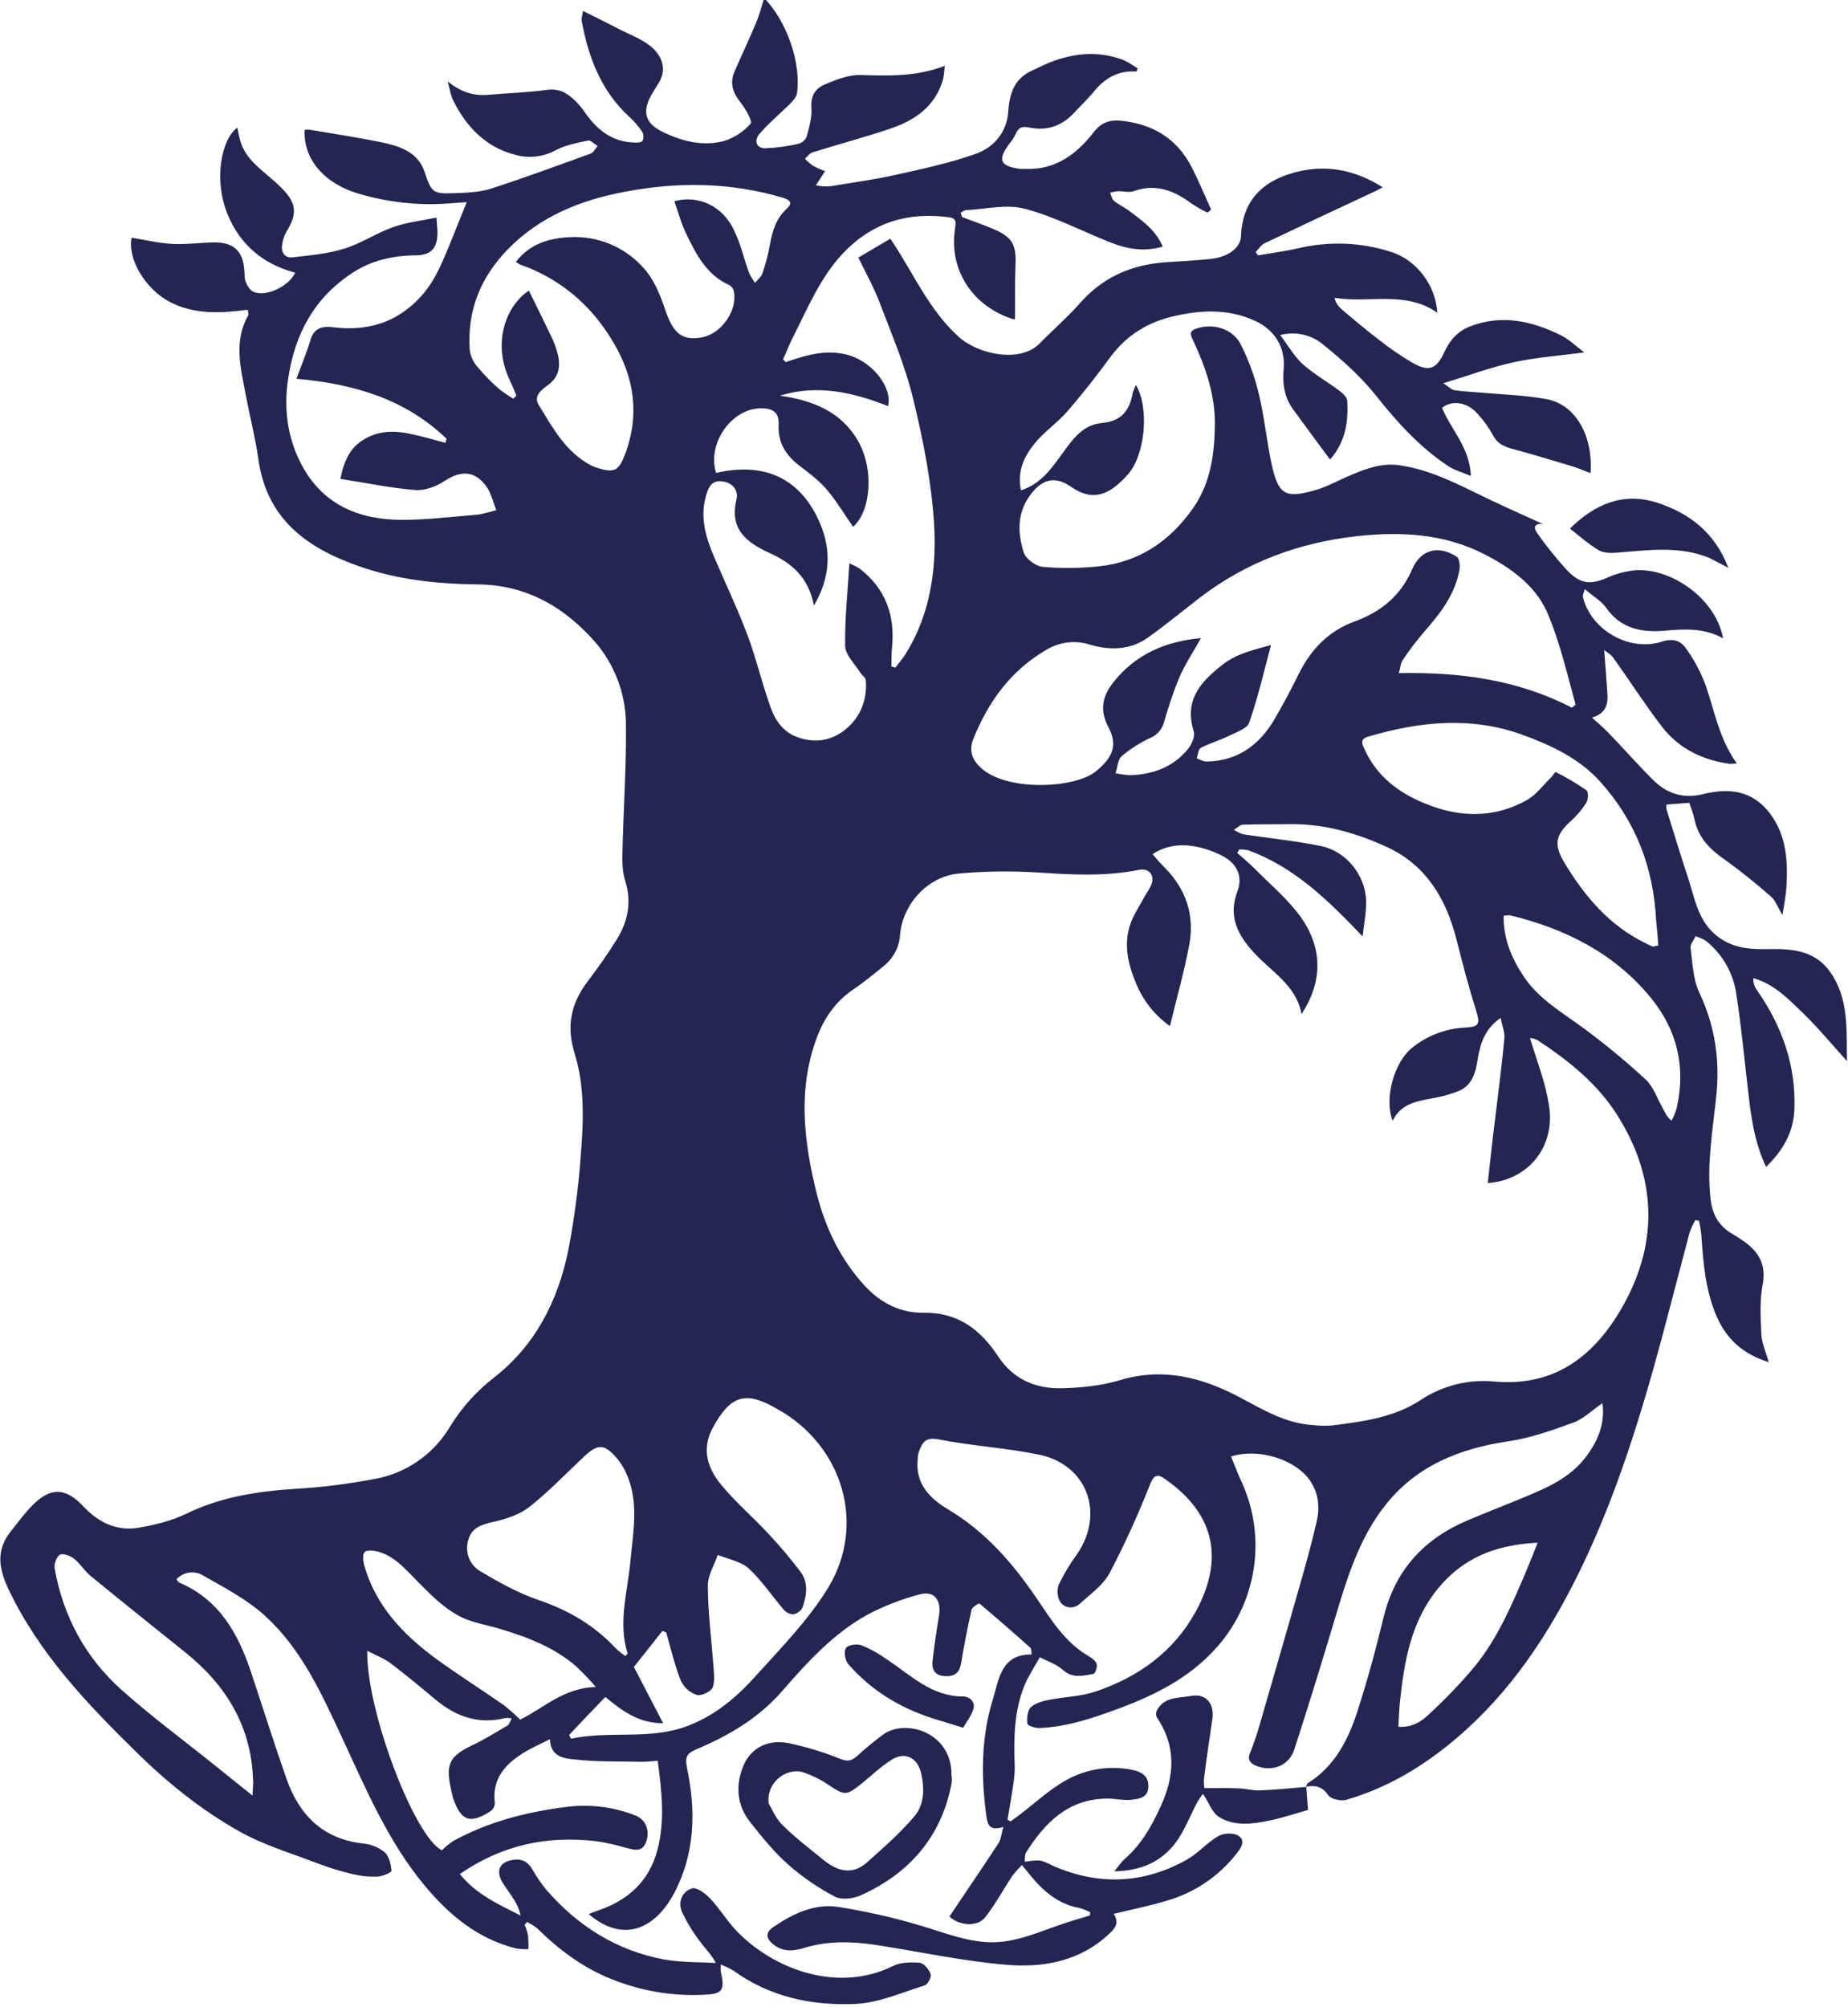 <?xml version="1.0" encoding="utf-8"?>
<!-- Generator: Adobe Illustrator 24.3.0, SVG Export Plug-In . SVG Version: 6.00 Build 0)  -->
<svg version="1.1" id="Layer_1" xmlns="http://www.w3.org/2000/svg" xmlns:xlink="http://www.w3.org/1999/xlink" x="0px" y="0px"
	 viewBox="0 0 744.3 808.1" style="enable-background:new 0 0 744.3 808.1;" xml:space="preserve">
<style type="text/css">
	.st0{fill:#232652;}
</style>
<g>
	<path class="st0" d="M526.6,718c10.8-6.7,16.3-17.3,20-28.7c4.1-12.6,7.6-25.5,10.7-38.4c4.7-19,16.4-31.5,34-38.9
		c9.2-3.9,18.6-7.4,27.7-11.4c7.7-3.3,14.9-7.5,20-14.4c4.6-6.2,7.5-13,6.4-21.3c-4.2,2.9-7.7,6.4-11.9,7.9
		c-8.5,3.1-17.3,6.2-26.2,7.5c-19.5,2.9-36.7,9.8-49.2,25.5c-10.7,13.4-15.6,29.6-20.4,45.7c-5.3,17.7-10.7,35.3-16.4,52.8
		c-2.1,6.6-8.9,9.2-15.4,6.6c-2.1-0.9-3.6-2.2-2.5-5c1.3-3.3,2.5-6.6,3.5-10c5.4-18.5,10.7-37,16-55.5c2.6-9.1,5.2-18.2,7.3-27.4
		c1.4-5.8,1-11.6-2.5-16.8c-5.8-8.6-20.8-13.4-31.9-9.8c1.4,3.2,2.5,6.5,4,9.6c10.8,23,6.4,50.2-11,68.6
		c-10.5,11.2-23.5,17.7-37.5,23c-10.6,3.9-21.1,7.6-32.5,8.1c-1.7,0.1-4.9-0.9-5-1.7c-0.3-2.2,0-5.4,1.4-6.7c1.9-1.7,4.9-2.5,7.6-3
		c6.2-1.2,12.6-1.3,18.5-3.3c17.1-5.8,31.3-15.9,40.2-32c11.3-20.6,8.4-38.9-11.9-53.3c-2.8-2-4.6-2.7-6.4,1.9
		c-4.8,12.2-10.2,24.1-16.3,35.7c-2.6,4.9-7.7,8.4-11.9,12.3c-0.2,0.1-0.3,0.3-0.5,0.4c-2.3,1.8-5.6,1.4-7.4-0.9
		c-1.3-2.1-1.5-4.7-0.7-7.1c2.1-4.3,4.5-8.4,7.4-12.3c11.3-16.5,4-36.2-15.5-40.1c-13.3-2.7-27-3.5-40.3-6.1c-5.6-1.1-6.6,1.6-8,5.2
		c-0.3,1-0.4,2-0.4,3c-1,9.8,5.1,15.7,12.3,20c14.9,8.9,25.9,21.5,35.5,35.6c6,8.8,11.6,18.1,21.3,23.6c1.2,0.7,2.7,1.9,3,3.1
		c0.3,1.2-0.6,3.8-1.3,3.9c-4.1,0.7-8.2,2-12.2-1.5c-2.8-2.5-6.6-3.7-9.4-5.2c-2.4,4.3-4.7,7.7-6.2,11.4
		c-4.3,10.6-4.3,21.7-3.9,32.8c0,2.2-0.2,4.3-0.5,6.4c-0.7,4.9-1.6,9.9-2.4,14.8l1.2,0.7c1.2-0.9,2.5-1.8,3.7-2.7
		c6.2-4.7,12-10.2,18.7-13.9c8-4.5,17.4-6,26.4-4.2c3.5,0.7,6.9,2.2,6.7,6.8c-0.1,4.6-4,5-7.1,5.3s-6.3-0.5-9.4-0.5
		c-15.7,0.1-25.1,9.6-32.8,21.8c-0.5,0.8-0.3,2.1-0.5,3.6c2.4-0.2,4.4-0.7,6.3-0.4c1.8,0.3,3.6,1.4,5.4,2.2
		c18.3,7.9,36.3,7.1,53.6-2.6c4.6-2.6,8.2-6.9,12.7-9.5c2.1-1.2,6-1.4,8-0.2c3.2,2,1.1,5.1-0.7,7.3c-7.1,9.1-16.9,15.7-28,18.9
		c-6.9,2.1-14,3.5-21.4,5.3c2,3.4,1,5.4-1.8,8c-11.9,11.2-26.7,13.8-41.7,12.5c-17.6-1.5-35-5.3-52.5-8c-9.6-1.4-19.1-1.7-28.6,1.2
		c-4.2,1.3-8.5,1.8-12.4-1.3c-3-2.3-3.6-4.7-0.1-7.1c7.8-5.3,16.4-9.5,26-8.1c10.6,1.7,21.1,4,31.4,7c11.8,3.3,23.4,8.7,35.8,6.9
		c8.8-1.2,17.3-5.2,25.9-7.9c2.8-0.9,5.5-1.7,8.3-2.5l0.2-1.3c-1.5-0.8-3-1.4-4.6-1.8c-8.5-1.6-14.5-6.9-19.7-13.3
		c-1-1.3-2.1-2.6-3.2-3.9c-1.4,1.3-2.6,2.7-3.8,4.2c-3.7,5.6-6.9,11.6-11.1,16.9c-3.1,3.9-10.4,3.3-14.3-0.4
		c6.5-9.8,13.3-19.6,19.8-29.6c1-1.6,1.1-3.7,1.9-6.5c-5.2,1.7-6.3-0.5-6.8-4.1c-2.2-16-2.2-31.9,2.6-47.3c2.4-7.8,3.2-18.2,15.6-18
		c-0.2-1.1,0-2.3-0.5-2.7c-6.8-6.1-13.6-12-20.5-17.8c-0.2-0.2-3,1.4-3.2,2.5c-1.6,7.1-3,14.2-4.2,21.4c-0.6,4.1-2.8,5.6-6.8,5.3
		s-5.1-2.9-4.7-6.2c0.7-6.1,1.6-12.2,2.6-18.2c1-6.2-1.9-10.1-7.8-8.5c-7.3,1.9-14.4,4.7-21.1,8.2c-13.5,7.5-24,18.9-34,30.4
		c-9.4,10.9-21.1,17.9-34,23.4c-4.4,1.9-5.7,2.8-4.5,8.4c3.5,16.9,3.1,34.1-5.3,49.9c-7.6,14.4-20.5,20.3-34.4,8.4
		c1.4-0.6,2.6-1,3.7-1.4c12.1-4.1,20.7-11.8,24-24.5c3.1-11.8,1.7-23.6,0.1-35.8c-2.2,0.1-4.1,0.4-6.1,0.4c-9-0.2-18,0.1-26.9-0.9
		c-4.3-0.4-10.2-0.8-10.4-8.2c-4,2-7.7,3.6-11,5.7c-7.3,4.6-12.4,10.5-11.2,20c0,1.2-0.6,2.4-1.6,3.2c-8.3,5.4-12,4.1-15.2-5.1
		c-0.3-1.1-0.6-2.3-0.8-3.4c-2.4-10.4-0.7-13.6,8.8-18.1c4.8-2.3,9.3-5.1,13.9-7.8c0.7-0.4,1-1.6,1.7-2.9c-0.9-0.1-1.8-0.2-2.7-0.1
		c-10.6,2.6-19.6-0.5-27.8-7.3c-6-5-12-10-18.2-14.7c-2.6-2-5.9-3.2-9.5-5.1c-0.4,24.4,19.3,75.4,30.1,80.3c1.4-1.4,2.9-2.6,4.5-3.7
		c14.4-7.9,30-11.8,46.1-13.8c9.3-1.1,18.8,0.1,27.5,3.6c4,1.6,5.7,6,4.2,10.4c-1.6,4.6-5,3.3-8.3,2.5c-3.8-1.1-7.7-2-11.6-2.6
		c-19.8-2.4-38.2,1.4-55.2,13.2c6.6,8.2,15.6,12.2,24.5,16.7c-0.5-2.3-1.4-4.4-2.7-6.4c-1.5-2.5-3.4-4.8-4.9-7.4
		c-2.4-4.5-0.7-7.8,4.4-8.6c3.6-0.6,6.1,0.7,7.9,3.8c1.6,2.9,3.5,5.6,5.6,8.2c12.7,14.6,28.3,24.5,47.5,28.1
		c6.8,1.2,13.9,1,20.8,1.4c-2-3.8-4.5-6-6.4-8.7c-2.8-3.6-5.2-7.6-7.2-11.8c-1.8-4,0-8.2,3.9-9.5c1.8-0.7,5.4,1.9,7.3,3.9
		c3.7,3.9,6.6,8.7,10.3,12.7c14.7,15.7,40.9,25.8,63.5,14.6c3-1.5,7.1-1.6,10.6-1.3c1.7,0.1,3.8,2.6,4.5,4.5
		c0.5,1.1-1.1,4.2-2.3,4.6c-9.3,2.9-18.7,7.1-28.2,7.5c-17.4,0.7-34.3-2.8-49-13.5c-1.6-0.9-3.3-1.7-5-2.4c-0.1,0.9-0.1,1.9,0,2.8
		c1.7,7.7,0.8,9.1-7,9.4c-12.4,0.6-24.9-1.5-36.5-6.1c-11.8-4.6-21.7-12-30.6-20.8c-1.2-0.9-2.5-1.7-3.9-2.4l-1,1.1
		c0.6,1.4,1.1,3,1.4,4.5c0.1,1.8,0.2,3.5,0.1,5.3c-1.6,0.1-3.1,0-4.7-0.2c-15.6-3.8-27.2-13.5-37.1-25.4
		c-14.9-17.9-23.8-39.3-33.5-60.1c-8.2-17.6-16.3-35.4-30.9-48.6c-7.2-6.5-16.2-11.2-24.8-16.1c-3.5-2.1-7.9-1.5-10.7,1.5
		c0.6,0.8,0.7,1.2,1,1.3c16.3,6.9,23.9,20.7,29.1,36.4c4.7,14.1,9.2,28.4,14.1,42.4c5.1,14.7,14.6,24.5,31,26.3
		c3.1,0.3,6.1,1.5,8.6,3.5c1.8,1.6,2.5,4.8,2.8,7.4c0.1,0.7-3.5,2.3-5.5,2.4c-3.4,0.2-6.9-0.2-10.3-1c-4.6-1.1-9.2-2.5-13.7-4.2
		c-10.9-4.2-22.2-7.5-32.2-13.2c-15-8.5-28.5-19.3-41-31.6c-20.1-19.7-39.3-39.9-51.6-65.7c-3.9-8.3-5.1-15.7,0.9-23.2
		c2.9-3.6,5.6-7.4,8.9-10.7c7.4-7.4,13.4-6.9,20.5,0.7c5.9,6.3,13.3,9.9,21.9,8.5c6.7-1.1,13.5-2.8,19.5-5.7c14-6.8,28.7-9,43.9-10
		c10.8-0.6,21.5-2,32.1-4c12.5-2.3,23.3-9.8,29.9-20.6c4.6-7.7,10.6-14.4,17.6-19.9c17-13.1,26.1-31.1,30.3-51.6
		c2.3-12.1,4-24.4,4.9-36.8c1.2-14.2,1.9-28.7-2.4-42.5c-3.4-11-1.4-20.1,5.3-28.9c4.1-5.4,8-10.9,11.6-16.7
		c4.6-7.3,6.2-15.2,3.5-23.8c-1.2-3.7-1.2-7.8-1.1-11.8c0.4-17.2,1.6-34.2,1.4-51.3c-0.1-13.1-5.2-25.7-14.3-35.1
		c-12.1-13-26.9-20.9-45-21.1c-16.5-0.2-32.6-1.8-48.4-7.4c-21.3-7.5-37.1-19.2-40.4-43.4c-1.2-8.5-3.4-16.9-5-25.4
		c-2-10.7-5-21.5,0.9-32c0.3-0.5,0-1.3-0.1-2.4c-10.9,1.4-21.6,2.1-31.7-3.3c-9.5-5.1-16.8-17-15.1-25.7c5.5,0.9,10.9,2.2,16.3,2.5
		c5.6,0.3,11.2-0.5,16.9-0.6c7.9-0.1,11.7,3.5,12.2,11.2c0.2,1.6,0,3.2,0.5,4.5c0.6,1.5,1.6,3.4,3,4.1c4.9,2.3,14.2-1.8,17-7.6
		c-12.8-3.4-22.1-11.1-27.2-23.4c-5.8-14-2.5-30.5,3.9-35c0.4,1.9,0.7,3.9,1.3,5.7c2.1,6.8,7.6,10.6,12.6,15
		c9.8,8.4,11.2,12.6,5.7,21.5c-0.9,1.6-1.4,3.4-1.6,5.2c-0.4,3.1,1.3,5.2,4.3,4.8c7-0.8,14.1-1.4,20.8-3.5
		c6.8-2.1,12.8-6.2,19.5-8.6c5.5-2,11.4-2.6,17.6-3.9c0.2,3,0.4,4.7,0.4,6.3c-0.1,6.1-2.6,8.8-8.7,8.9c-9.2,0.1-17.9,2-25.6,7.1
		c-15.3,10-23.1,24.5-25.8,42.3c-1.9,12.1-0.4,23.7,5.1,34.4c8.5,16.5,23.2,22.7,40.8,22.7c9.8,0,19.6-1.2,29.4-2
		c2.9-0.2,5.7-1.2,8.5-1.9c-1.3-3.2-2-6.7-3.9-9.4c-4.6-6.5-10.2-6.7-16.7-2.5c-3.4,2.3-8.1,4.1-12,3.8c-10-0.8-19.9-2.9-30.2-4.5
		c1.4-7.1,3.8-12.5,9.5-15.9s11.7-3.6,17.8-2.4c5.1,1,10,2.5,15,3.8c0.1-0.5,0.3-1.1,0.5-1.6c-16.4-15.8-36.8-22.1-60.5-24.2
		c2-5.5,4.1-10.4,5.6-15.5s4.8-5.8,9.6-5.2c8.5,1,16.8,0,24.3-4c8.4-4.6,14.2-11.6,18.1-19.9s7-16.9,11-26.5l-7.1,0.5
		c-12.6,1-25.3-0.5-37.4-4.2c-12.5-3.9-21.4-13.3-20.8-25.4c0.6-0.1,1.2-0.1,1.8-0.1c9.6,1.6,19.2,3.1,28.7,5
		c7.5,1.6,15.1,3.7,17.9,12.3c2.6,7.8,3.2,8.6,11.4,8.3c4.9-0.2,10.2-0.3,14.8-1.7c13.7-4.4,27.2-9.4,40.7-14.3c1.1-0.4,1.8-2,2.7-3
		c-1.3-0.8-2.8-2.4-3.8-2.2c-4.4,0.9-9.1,1.8-13.1,3.9c-5,2.7-10.9,3.4-16.4,1.8c-11.6-3-19.4-11-24.7-21.5c-1.3-2.4-1.6-5.3-2.4-8
		c5,4,10.1,5.9,16.1,5.4c7.9-0.7,15.9-0.9,23.8-2c5-0.7,8.3,1.3,11.5,4.4c1.5,1.5,2.9,3.2,4.1,5c4.8,6.8,10.8,11.5,19.5,11.8
		c1.2,0.1,3.1,0,3.5-0.7c0.5-1.2,0.5-2.6-0.2-3.7c-1.5-2.2-3.2-4.2-5.2-6C242.1,36.6,237,23.1,234.3,8.5c-0.2-1.4,0.4-2.9,0.5-4.1
		c5.7,2.8,10.8,5.4,15.9,8c3.4,1.7,7,3.1,10.1,5.3c4.9,3.3,8.5,9.3,4.5,15.7c-1,1.7-2.1,3.3-3.1,5.1c-3.7,6.8-2.2,11.3,4.9,14.7
		c7.7,3.7,16,5.8,24.4,3.6c4.2-1.3,7.9-3.7,10.8-7c0.9-0.9-2-6-4-8.5c-3.1-3.9-4.5-7.8-2.5-12.4c2.9-6.7,6-13.2,8.8-19.9
		c1.3-3.1,2.1-6.4,3.2-9.8c9.2,9.6,14.9,26.1,13.2,38.4c-0.3,1.5-1.7,3.1-2.9,4.3c-4.1,4-8.6,7.8-12.3,12.1c-2,2.3-1.5,5.7,2.4,5.7
		c4.6-0.2,9.2-0.8,13.7-1.9c1.4-0.5,2.5-1.5,3-2.9c1-3.7,2.2-7.6,1.9-11.3c-0.4-4.8,1.5-8,5.4-9.6c4.5-1.9,9.5-3.9,14.2-3.8
		c11.3,0.3,22.5,0.8,34.1-3.7c-0.1,1.7-0.3,3.5-0.6,5.2c-3.1,11.1-11.4,16.8-21.6,20.2s-20.6,6.2-30.9,9.4c-1.2,0.3-2.2,1.7-3.2,2.6
		c1,1.1,2.1,2,3.2,2.8c1.6,0.9,3.2,1.6,4.9,2.2c-1.5,2.3-2.6,4-3.7,5.7c2.7,0.6,5.5,0.6,8.2,0c7.9-1.3,16-2.4,23.9-4.2
		c10.8-2.4,21.7-4.7,32.1-8.4c7.5-2.6,12.8-8.8,13.3-17.2c0.5-7.3,2.5-13.2,9.6-16.4c3-1.4,5.9-2.9,9.1-4c8.8-3.1,17.7-3.7,26.7-0.6
		c2.4,0.8,4.5,2.4,6.7,3.7l-0.4,1.3c-7.1-0.5-12.5,2.4-16.9,7.7c-2.5,3.1-5.4,5.8-8.1,8.7c-4.9,5.4-10.9,7.6-18,6.2
		c-2.7-0.6-4.4-0.4-5.6,2.3c-0.7,1.5-1.6,2.9-2.7,4.2c-4.8,6.6-3.8,8.9,4.3,10.1c0.8,0,1.7,0,2.5,0c12,0.4,20.5-6.1,27.3-14.9
		c3-3.8,6.3-4.9,10.7-4.5c12.7,1.2,22.6,7,28.6,18.6c2.9,5.6,5.3,11.5,7.9,17.2l-1.5,1.2c-2.3-1.1-4.5-2.4-6.6-3.8
		c-7-5.2-14.4-8-23.2-4.8c-1.9,0.6-4.2-0.1-6.3,0c-1,0.1-2.1,0.3-3.1,0.6c0.5,1.1,0.7,2.5,1.5,3.2c1.9,1.6,4.2,2.6,6.2,4.1
		c5.2,3.9,10.7,7.7,13.5,14.4c-7.7,2.2-14.6,0.9-21.3-1.8C435.6,93,424.5,87.1,412.6,84c-7.3-1.9-15.6,0.2-23.5,0.6
		c-0.7,0-1.5,0.7-2.2,1.1l0.6,1.7c4,1.5,8,2.9,11.9,4.5c8.4,3.5,10,6.4,9.6,15.2c-0.3,7-0.1,14.1-0.2,21.3c0.2,0-0.4,0.2-0.8,0.1
		c-16.2-5.2-25.8-19.6-23.4-36.2c0.3-2.3,1-4.4-2.3-4.8c-16.6-2.3-30.9,2-42.8,14.5c-9.2,9.8-14.1,21.9-20,33.5
		c-1.5,2.9-2.7,6.1-4.1,9.1l1,1.2c8.6-2.9,17.1-5.6,26.4-2.5c8.8,3,16.6,12.6,14.9,20.2c-14.1-5.5-28.3-8.9-43.6-4.2
		c13,1.8,24.5,6.3,31.3,17.9s5.4,28.5-1.8,34.9c-3.5-5-6.7-10.4-10.7-15.1c-3.1-3.6-7.1-6.6-10.9-9.5c-5.5-4.2-8.7-9.2-8.4-16.5
		c0.2-5-2.3-6.7-7.3-6.6c-11.7,0.1-21.6,14.2-17.9,26c19.4-4.5,34.2,2,42,20.6c4.4,10.5,4.1,21.5-2.6,32.8
		c-2.1-11.3-8.9-17.1-17.7-21.1c-9.2-4.2-16.4-9.4-13.5-21.5c0.9-3.5-1.2-6.8-5.6-7.4c-4.9-0.7-5.9,3.2-6.8,6.4
		c-2.3,8.5,0.2,16.5,3.5,24.2c4.5,10.5,9.4,20.8,13.4,31.4c3.5,9.4,5.8,19.3,9.2,28.8c1.8,5.1,4.8,9.8,10.4,12
		c7,2.7,13.8,1.8,19.4-2.6c6.3-4.9,9.3-12.1,8.6-20.2c-0.1-1.1-1.6-1.9-2.2-3c-2.2-3.5-6-7.1-6.1-10.7c-0.2-10.8,1-21.7,1.7-33.3
		c1.4,0.6,2.8,1.3,4.1,2.1c10.4,8,14.3,18.7,13.1,31.5c-0.3,2.6-0.2,5.3-0.3,7.9l1.6,0.5c1.4-1.9,3-3.6,4.2-5.6
		c10-16.1,12.5-34.4,11.4-52.6c-1.1-16.8-4.4-33.6-8.4-50c-3.2-13.2-8.6-25.9-13.5-38.7c-2.3-6.2-5.6-12-8.6-18.2l12.9-7.6
		c0.5,0.8,0.9,1.3,1.2,1.8c8.4,12.8,14.5,26.9,26.2,37.6c8.3,7.5,25.1,10.6,32.7,2.8c5.4-5.5,11.3-10.6,16.4-16.4
		c9.1-10.3,20.6-15.3,34.1-16.3c6-0.4,12-0.7,18-1.3c7.3-0.7,12.4-4.4,12.6-9.1c0.5-13.4,7.6-21.5,20-25.3c13-4,25.2-2,37.1,5.5
		c-1.6,0.8-2.7,1.5-3.9,2c-14.6,6.8-29.1,13.6-43.6,20.5c-1.5,0.7-2.5,2.4-3.7,3.6l1,1.3c5.3-0.9,10.7-1.6,16-2.8
		c12.5-3,25.6-2.5,37.8,1.5c10.1,3.3,17.7,13.3,18.4,24.4c-12.8-9-27.5-3.7-41.4-6c0.3,1.6,1.2,3.1,2.5,4.3c4.9,4.2,9.9,8.4,15,12.3
		c4.4,3.5,9,6.7,13.8,9.5c6.6,3.8,9.7,2.7,12.8-4c2.2-4.8,5.3-8.6,10.5-10.6c12.7-4.9,24.8-2.2,36.4,3.5c3.5,1.7,6.4,4.6,9.6,7
		c-10.2,1.3-19.6,2-28.7,4c-9.1,2-17.9,5.3-28.1,8.4c2.1,1.3,3.2,2.6,4.5,2.8c4.1,0.6,8.3,0.7,12.4,1.1c8.3,0.7,16.6,1,24.7,2.5
		c11.5,2.1,18.8,14.5,17.7,29.8c-2.3-0.9-4.4-1.8-6.5-2.5c-7.7-2.3-15.4-4.7-23.2-6.8c-3.9-1-7.5-1.9-9.6-6
		c-1.7-3.1-3.7-5.9-6.1-8.5c-4.1-4.8-10.3-5.8-14.4-2.5c3.6,8.8,11.2,16,11.6,27.4c-3.6-1.5-6.7-2.3-9.2-4
		c-11.4-7.6-20.4-17.5-28.9-28.2c-6.1-7.7-13.6-14.4-21.3-20.6c-4.8-4.1-11.3-5.5-17.4-3.9c3.5,4.6,5.8,8.8,9.2,11.8
		c4.4,3.9,9.7,6.9,14.5,10.5c1.4,1,3.2,2.7,3.3,4.1c0.5,8.4-0.6,16.5-6.9,23.7c-5.2-6.9-10-13.6-14.9-20.2
		c-3.6-4.9-4.3-10.5-3.8-16.2c0.8-9-3.8-16.1-12.1-19.7c-10.5-4.6-21.1-4.1-31.7-1.7c-10.6,2.3-19.5,7.7-26.1,16.7
		c-5.5,7.5-11.2,14.8-17.3,21.8c-4.1,4.7-9.5,8.3-13.3,13.1c-4.1,5.1-6.9,11.1-5.3,18.6c7.4-2.4,11.5-7.7,15.5-13.2
		c4.5-6.1,8.7-13.2,17.1-13.9c7.9-0.7,11.2-5.1,12.4-12.1c0.4-1.1,0.8-2.2,1.3-3.2c5.5,9.2,3.8,28.3-3.4,36.2
		c-6.7,7.4-13.4,11.3-22.7,4.8c-5.6-3.9-10.7-3.8-15.7,2.3c-6.1,7.5-6,15.8-3.4,24.1c0.8,2.5,4.8,5.5,7.5,5.8
		c7.6,0.7,15.2,0.6,22.8-0.2c16.2-1.7,28.7-10.2,37.9-23.4c7.2-10.2,8.7-22.1,8.8-34.2c0-11.7-3.7-22.5-8.6-33c-1-2.2-2.2-4,1.1-5.1
		c6.7-2.3,14.7-0.1,18,6.5c3.1,6.2,5.5,12.7,7.1,19.4c2.3,9.3,3.2,19,5.2,28.4c2.7,12.5,5.4,14.2,17.4,10.8c5-1.4,9.7-4.1,14.5-6.1
		c6.2-2.6,12.4-5,19.5-4c10.7,1.5,20.2,5.9,29.8,10.6c9.3,4.6,18.7,8.8,28.2,13.1c-2.3-0.4-4.6,0.5-2.4,3.6c3.5,5,7.4,9.8,11.5,14.4
		c5.8,6.3,9.9,6.7,17.6,3.2c2.6-1.1,5.3-1.9,8.1-2.3c14.1-2.7,34.4,9.6,37.7,27.1c-7.5-4.2-15.3-3.8-23.3-3.1
		c-9.2,0.8-17.8-0.6-23.8-9.2c-2-2.8-5.3-4.7-8.6-7.5c-0.6,2-0.9,2.6-0.8,3c3.1,13.3,18.6,22.4,31.9,18.1c4.4-1.4,7.5-0.4,9.6,2.7
		c3.3,4.5,5.9,9.5,7.9,14.7c3.7,10.6,5.5,21.8,12.6,31.6c-1,0.2-1.9,0.2-2.9,0.2c-10.9-1.5-20.4-6.1-27.2-14.9
		c-7-9.1-13.1-18.7-19.8-28c-0.9-1.2-2.4-2-3.5-2.9c0.5,6.3,0.9,11.9,1.3,17.5c0.3,4.2-0.5,8-6.2,9.7c2.6,2.3,4.6,4.1,6.5,6
		c6.1,6.3,11.8,12.8,18,19c5.6,5.6,12.1,7.8,20.3,5.8c10.1-2.5,19.6-1.7,26.8,7.7c6.8,9,7.3,19.3,6.7,29.8
		c-0.2,3.4-0.9,6.7-1.6,11.2c-2-3.4-2.9-6-4.7-7.5c-5.9-5.2-12.1-10.2-18.5-14.8c-5.8-4-10.5-8.6-12.1-15.7
		c-0.5-2.4-1.4-4.8-2.2-7.2l-9.2,0.7c-0.1,0.6-0.1,1.3,0,1.9c2.9,9.4,5.8,18.9,8.9,28.3c2.4,7.5,3.7,15.5,9.9,21.4
		c6.4,6,13.9,6.8,22.2,6.6c9.2-0.2,18.5,0.4,24.7,8.9c7.9,10.9,6.7,23.5,7,36.2c-6.1-6.7-11.6-13.4-17.5-19.1s-11.7-11.9-20.2-14.3
		c-0.1,1.6,0.3,3.2,1.2,4.5c10.2,14.5,16,30.4,15.3,48.3c-0.3,9.1-4.5,16.5-11.4,23.2c-4.9-10.4-6.1-20.8-7.3-31.1
		c-1.5-12.9-2.7-25.8-4.7-38.6c-1.2-8.3-5.5-15.9-12.1-21.2c-1.2-1-2.9-1.4-4.3-2c-0.7,1.6-2.2,3.3-2,4.8c0.8,6.1,1,12.6,3.5,17.9
		c6.4,13.5,8.4,27.4,6.8,42.1c-1.4,13.5-3.8,26.9-2.3,40.7c0.7,6.1,2.9,10.4,7.7,13.7c1.6,1,3.2,1.9,4.7,2.9
		c6.6,4.4,10.3,9.6,8.6,18.3c-1.2,6.4-0.8,13.3-0.5,19.9c0.2,3.6,1.8,7.1,3,11.2c-10.3-3.2-16.9-9.1-21-18.4
		c-4.6-10.6-5.4-21.8-6.2-33.1c-0.2-1.8-0.5-3.6-0.9-5.4l-1.5-0.3c-0.9,1.6-1.7,3.3-2.3,5c-3.7,13.9-7.3,27.9-11,41.8
		c-8.7,32.3-18.5,64.2-33.2,94.4c-12.5,25.6-27.9,48.9-49.8,67.5c-13.2,11.2-27.7,19.9-44.3,24.7c-2.2,0.6-6.2-0.3-7.3-1.9
		c-2.4-3.6-5.3-4-8.9-3.4L526.6,718z M623.8,444.7c2.9,16.5-7.9,30.4-24.6,31.6c1-8.8,1.9-17.5,3-26.1c1.3-10.7,2.7-21.4,3.7-32.2
		c0.2-2.5-0.9-5-1.5-8.2c-6.4,4.5-8.1,10.1-9.2,16.3c-0.8,5.3-2,10.7-7.6,13.1c-3.1,1.2-6.4,2.2-9.8,2.8c-6.5,1.3-13.3,1.9-16.9,9.2
		c-3.6-9.2,0.8-23.9,8-29.5c6-4.8,13.4-7.6,21.1-8c6-0.3,6.2-1.5,4.4-7.2c-2.9-9.3-5.4-18.8-7.8-28.3c-4.1-16.2-12.1-29.7-27.6-37
		c-12.1-5.6-24.8-9.4-38.4-9.4c-6.6,0.1-13.3,0-19.9,0.2c-1.3,0-2.5,1.4-3.8,2.1c1.3,0.6,2.6,1.6,4,1.8c10.3,1.6,20.8,2.6,31,4.7
		c10.2,2,17.9,11.6,18.3,21.8c0.2,4.5-0.8,9.1-1.4,14.6c-14.1-14.8-27.7-28-46.1-34.7c-1.2-0.2-2.4-0.4-3.6-0.3l-0.8,1.4
		c2.3,2,4.6,3.9,6.7,6c6.5,6.6,13.8,12.6,19.1,20.1c8.6,12.3,8.7,25.6,0.1,38.8c-2.1-11.7-12.2-17.1-19.3-24.9
		c-6.3-6.9-10.3-14.4-6.6-24.3c2.6-6.7-0.4-12-7.1-15.1c-10.4-4.8-19.6-5-27-0.1c1.6,1.9,3.2,3.7,4.9,5.4c8.6,8.7,12.1,19.2,9.9,31
		c-2,10.7-5,21.2-7.8,32.8c-6.2-4.4-11-10.5-13.8-17.6c-3.1-7.4-4.9-15.3-2.2-23.3c1.3-3.9,3.7-7.3,5.6-10.9c1-1.9,2.5-3.7,3.1-5.7
		c1.1-3.5-1.4-6.2-5.1-5.4c-13.4,2.7-26.8,2-40.3,1.1c-10.8-0.7-21.6-0.6-32.4,0.4c-12.3,1.1-22.6,12.2-23.6,24.7
		c-0.3,5-2.8,9.6-6.8,12.7c-3.8,3.1-7.7,6.3-11.8,9.1c-7.3,4.9-12,11.6-15,19.8c-7.7,20.8-5.1,41.7,0,62.4
		c3.5,13.9,9.6,26.7,19.6,37.5c6.5,6.9,14.3,10.7,23.4,10.6c14-0.2,23,6.8,30.2,17.7c6.1,9.2,15.2,13,25.7,12.7
		c7.7-0.2,15.7-1,23.1-3.2c17.5-5.3,33.2-1.2,48.5,6.9c9.2,4.9,18.3,10.4,29.1,11.1c2.6,0.3,5.3,0.4,7.9,0.2
		c12.5-1.6,25-3.1,36-10.4c8.7-5.7,19.1-8.3,29.5-7.3c24.5,2.2,40.6-10.5,51.9-30.7c14.4-25.8,13.2-51.8-2.4-76.5
		c-7.9-12.6-19.6-22-32.1-30.2c-0.9-0.5-2-0.8-3.1-0.9C618.9,426.9,622.4,435.5,623.8,444.7z M634.6,283.7
		c-3.3-11.8-6-23.8-10.6-35.1c-4.6-12.3-15.1-19.8-26.2-25.5c-16.2-8.3-33.8-9.2-51.6-7.2c-23.1,2.6-44.2,10.4-62.8,24.6
		c-7,5.4-13.9,11.1-21.2,16.3c-7,4.9-15,5.1-23,2.8c-6-2-12.7-1.2-18.1,2.2c-14.2,8.4-23.2,20.9-29.2,36c-1.9,4.9,0.1,8.8,3.8,11.9
		c11.1,9.1,37.5,7.5,45.6,0.9c6.8-5.5,9.1-10.5,5-18.1c-3.6-7-2.1-12.5,2.2-17.9c8.9-11.2,20.9-16.4,35.2-17.7
		c-3.1,5.6-6.4,10.5-8.7,15.8c-2.4,5.8-4.4,11.8-6.1,17.8c-0.7,2.9-2.7,5.3-5.4,6.5c-4.2,1.9-8.1,4.4-11.7,7.4
		c-1.6,1.4-1.7,4.5-2.5,6.9c1.9,0.4,3.9,0.7,5.9,0.8c9.2-0.3,17.4-3.3,23.3-10.6c1.5-1.8,2.9-5.1,2.3-7c-4-12.8,2.9-20.2,12-27.2
		c5.7-4.3,12.3-5.7,19.1-7.6c-2.9,11-5.3,21.3-8.8,31.3c-0.8,2.3-5,3.7-7.8,5.1c-3.8,1.9-8,3.1-11.7,5c-1,0.6-1.1,2.8-1.6,4.2
		c1.3,0.5,2.6,1.3,3.9,1.3c12.5-0.2,21.3-6.6,27.4-17c3.5-6,6.8-12.2,9.9-18.5c4.9-9.8,12-17.1,22.4-20.9
		c10.7-3.9,18.6-10.4,23.2-21.1c3.5-8,10.7-9.7,18-4.9c1,0.7,1.3,3.6,1,5.3c-1.8,10-7.9,17.7-14.4,25.1c-3,3.5-5.8,7.2-8.4,11.1
		c-0.9,1.3-1,3.2-1.6,5.3c24.8-0.5,48,2.7,69.7,13.9L634.6,283.7L634.6,283.7z M295.6,92.6c2.7,5.5,4,11.5,6.1,17.3
		c0.7,1.4,1.5,2.7,2.4,4c1-1.3,2.5-2.4,3-3.9c1.3-3.8,2.3-7.7,3-11.6c1-5.4,2.4-10.3,6.6-14.2c2.3-2.1,2.2-3.5-1.4-4.6
		c-21-6.2-42.1-6.5-63.6-2.4c-18.1,3.4-34.4,10-47.4,23.4c-10.8,11.2-16.2,24.6-15.1,40.2c0.3,2.6,1.4,5,3.1,6.9
		c2.7,3.2,5.6,6.2,8.7,8.9c1.8,1.4,3.7,2.7,5.7,3.9c0.4-0.4,0.9-0.8,1.3-1.2c-0.9-2.2-1.8-4.4-2.8-6.5c-5.6-11.7-3.6-25.3,5.1-33.7
		c0.9-0.8,1.8-1.5,2.7-2.1c3,6.1,5.9,11.9,8.7,17.8c1.4,2.7,2.4,5.5,3.1,8.4c0.9,4.4,0.3,8.5-3.8,11.6c-2.6,1.9-6.3,4.5-4.1,8.1
		c5.7,9.3,10.9,19.1,21.2,24.5c0.7,0.3,1.5,0.7,2.3,0.9c7.2,2.3,8.8,1.3,11.5-5.8c6.7-18.3,2.4-34.8-8.3-50
		c-8.3-12-20.1-21.1-33.9-25.9c-0.7-0.3-1.3-0.7-1.9-1.2c5.6-7.2,13.2-9.5,21.5-9.9c11.5-0.7,22.6,4,30.2,12.7
		c3.9,4.4,6.4,10.5,8.3,16.2c3.3,9.8,6.8,12.9,15,11.4c7.5-1.4,13.9-10.2,12.9-17.8c-0.1-1.3-0.8-2.5-1.9-3.2
		c-9.1-4-13.3-12.2-17.3-20.4c-2.1-4.3-3.3-8.9-4.9-13.4C281.3,78.4,291,82.9,295.6,92.6z M266.8,656.6c-3.6,4.6-7.3,9.2-11.5,14.5
		l11.8,22.7c-10.7-0.1-17.2-5.7-23.3-10.6c-5.2,5.4-9.9,10.3-14.6,15.3c0.3,0.5,0.5,1,0.8,1.5c15.7-3.4,32.1,0.8,47.6-5.4
		c10.9-4.3,19.4-11.6,26.9-20c10.2-11.3,21.1-22.4,29-35.3c15.5-25.4,6-57.1-20-71.8c-0.3-0.2-0.6-0.3-0.9-0.5
		c-12.3-7.1-18.3-5.2-25.3,7.4c-5.1,9.1-2.2,17.1,3.6,23.9c5.7,6.8,12.6,12.7,18.7,19.3c4.5,4.8,8.8,9.9,12.8,15.2
		c3.3,4.4,2.5,9.6,0.8,14.4c-0.7,1.4-2.1,2.4-3.6,2.7c-1.5,0-3-0.7-4-1.9c-4.7-5.5-8.8-11.7-14.1-16.6c-3.2-2.8-8.2-3.7-12.4-5.4
		c-1.4,4-4,8.2-4,12.2c0,10.3,1.3,20.5,2.1,30.8c0.2,3.4,0.9,7.2-0.1,10.2c-0.5,1.7-4.6,3.7-6.4,3.2c-2.8-0.9-5.2-3-6.5-5.8
		c-2.5-6.2-4-12.9-5.9-19.4L266.8,656.6L266.8,656.6z M667,370.2c-1.1-21.2-8.4-39.9-22.6-55.6c-8.4-9.3-19.7-14.6-31.3-18.8
		c-20.7-7.5-41.5-5.3-62.2,0.8c-3.2,1-2.3,3-1.3,5.1c5,11,13.9,17.6,24.6,21.9c13.7,5.6,27.6,5.9,40.8-1.5c3.7-2.1,6.5-6,9.7-9.1
		c0.7-0.7,1.7-2.3,1.8-2.2c4.3,2.1,8.4,4.6,12.4,7.3c0.9,0.6,0.8,3.8,0,5.1c-1.8,2.8-3.9,5.3-6.4,7.5c-6.1,5.6-6.7,9.4-2.5,16.5
		c8.2,13.6,18.1,25.4,32.7,32.5c0.9,0.5,1.8,0.9,2.7,1.3c0.4,0.2,0.9-0.1,2.5-0.3C667.7,377.2,667.3,373.6,667,370.2z M253.9,628.5
		c1.1-11.9,3.6-23.9-1.7-35.4c-0.8-1.8-1.8-3.5-3-5.1c-5.8-7.1-8.3-7.1-14.8-0.8c-7,6.6-13.7,13.6-21.2,19.5c-4,3.1-9.4,4.9-14.5,6
		c-4.7,1.1-8.7,2.2-10.1,7.3c-1.5,4.8,0.5,10.1,4.9,12.6c7.5,4.5,15.3,8.8,23.5,11.6c12,4.1,22.3,10.1,30.9,19.3
		c1.2,1.2,2.5,2.2,3.9,3.2l1-0.9C248.8,653.2,252.8,640.8,253.9,628.5z M101.7,722.9c0.1-3.2,0.4-5,0.2-6.7
		c-0.8-21.4-10.9-37.8-27.2-50.9c-12.8-10.3-25.6-20.5-38.3-30.9c-2.4-2-4.1-4.9-6.5-6.8c-1.5-1.2-4.4-2.3-5.7-1.7s-2.5,3.7-2.2,5.5
		c3.4,19.2,12.3,35.8,26.8,48.8C61,691.1,74.2,700.8,87,711.1C91.5,714.7,96,718.3,101.7,722.9L101.7,722.9z M613.4,392.7
		c6.1,9.4,15.5,14.7,24.2,21.1c8.8,6.5,17.2,13.4,25.2,20.8c3.1,2.9,4.6,7.5,6.8,11.4c0.9,1.6,1.5,3.4,3.6,5.2
		c0.9-1.6,1.6-3.3,2.1-5.1c3.8-16.6,0.1-31.6-10.5-44.5c-14.7-17.9-34.4-27.7-56.6-33.1c-0.8,0-1.7,0-2.6,0.2
		C605.5,377.9,608.7,385.5,613.4,392.7z M240,679.2c-2.4-2.8-5.1-5.6-7.8-8.2c-8.7-7.6-19.2-11.7-30.1-15c-6-1.9-12.6-2.7-17.9-5.8
		c-5.9-3.3-10.9-8.3-15.8-13.3c-4.9-4.9-9.3-10.4-16.4-12.3c-1.7-0.4-4.2-0.6-5.1,0.2s-0.7,3.4-0.3,5c4.5,16.5,15.7,28.2,29,38
		c9,6.5,18.4,12.5,27.5,18.8c2.2,1.8,4.4,3.7,6.4,5.7C218.7,687.9,227.1,679.4,240,679.2z M563.2,695.2c5.7,0.4,9.5-2.3,12.5-5.2
		c6.6-6.1,12.8-12.5,18.5-19.4c9.2-11.4,14.9-24.9,20.6-38.3c1.4-3.3,2.7-6.7,4.5-11.2c-17.2,0.8-30.2,6.3-40.2,18.5
		c-10.9,13.4-13.6,29.5-15.3,46C563.5,688.7,563.4,691.8,563.2,695.2L563.2,695.2z"/>
	<path class="st0" d="M383.4,716.3c0,0.7-0.1,1.3-0.2,2c-4.2,21.4-17,35.9-36.4,44.7c-3.1,1.4-7.8,2-10.5,0.6
		c-6.7-3.5-13-7.8-18.7-12.8c-5.8-5.1-10.8-11.3-15.6-17.4c-5.4-6.9-5.8-15-2.5-22.7c3.2-7.4,10.2-10.5,18.2-8.9
		c7.1,1.5,14,3.6,20.7,6.3c3.1,1.3,4.8,0.7,7-1.3c3.1-2.9,6.5-5.6,9.9-8.2c9-7,27.9-1.3,27.9,15.6
		C383.1,714.1,383.3,715.2,383.4,716.3z M315.2,734.8c5,5,10.7,9.3,16.2,13.8c5.7,4.7,11.8,6.6,17.9,1.1
		c6.6-5.9,13.4-11.8,19.1-18.6c3.9-4.7,4-11.1,2.6-17.2s-6.3-8.8-11.6-5.6c-4.6,2.8-8.5,6.7-12.8,10.1c-5.8,4.6-6.5,4.4-12.6,0.4
		c-3.3-2.3-6.8-4-10.6-5.3c-6.9-2-14.9,4.3-13.8,12.6C310.8,728.1,312.4,732.1,315.2,734.8z"/>
	<path class="st0" d="M526.1,719.2c0.2,3.2,0.5,6.4,0.7,9.5c-4.8,1.3-10.2,3.2-15.8,4.3c-6.7,1.4-13.8,2.3-19.9-1.4
		c-2.8-1.6-4.1-5.7-6.6-9.4c-0.8,1-1.5,2.1-2.2,3.2c-3,5.6-5.2,11.7-8.9,16.6c-5.7,7.5-13.8,11.2-24.6,11.4c1.9-2.3,2.9-3.9,4.2-5
		c6.7-5.8,10.9-13.3,14.5-21.2c5.6-12.2,6.3-24.1-1.5-35.7c-0.5-0.9-0.5-1.9-0.1-2.8c2.9-5.7,8.8-5,13.7-5.9
		c6.1-1.2,9.6,3.1,8.7,9.3c-1.2,8-2.4,16.1-3.4,24.1c-0.1,1.3,0,2.5,0.2,3.7c5,0,9.5-0.1,13.9,0.1c2.7,0.1,5.5,0.9,8.3,0.8
		c6.3-0.2,12.6-0.9,18.9-1.4L526.1,719.2z"/>
	<path class="st0" d="M688.2,224.5c-12.1-4.8-24.5-3-36.9-2c-2.5,0.2-5.6,0.2-7.6-1.1c-4.2-2.5-7.9-5.9-11.4-8.6
		c9.8-9.6,21.2-14.9,35.2-10.4c13,4.3,23.2,12,28.6,26.2C692.6,226.8,690.4,225.6,688.2,224.5z"/>
	<path class="st0" d="M375.3,691.7c-13.2-4.3-24.6-11.3-33.7-21.8c-1.3-1.5-1.8-5.1-0.9-6.4s4.5-1.8,6.3-1.1
		c3.7,1.5,7.2,3.5,10.4,5.8c9.5,6.3,17.8,14.8,30.5,14.8c2.4,0,5.1,2,4.1,5.1c-0.8,2.8-2.8,5.2-4.1,7.5
		C382.9,694,379.1,692.9,375.3,691.7z"/>
</g>
</svg>
